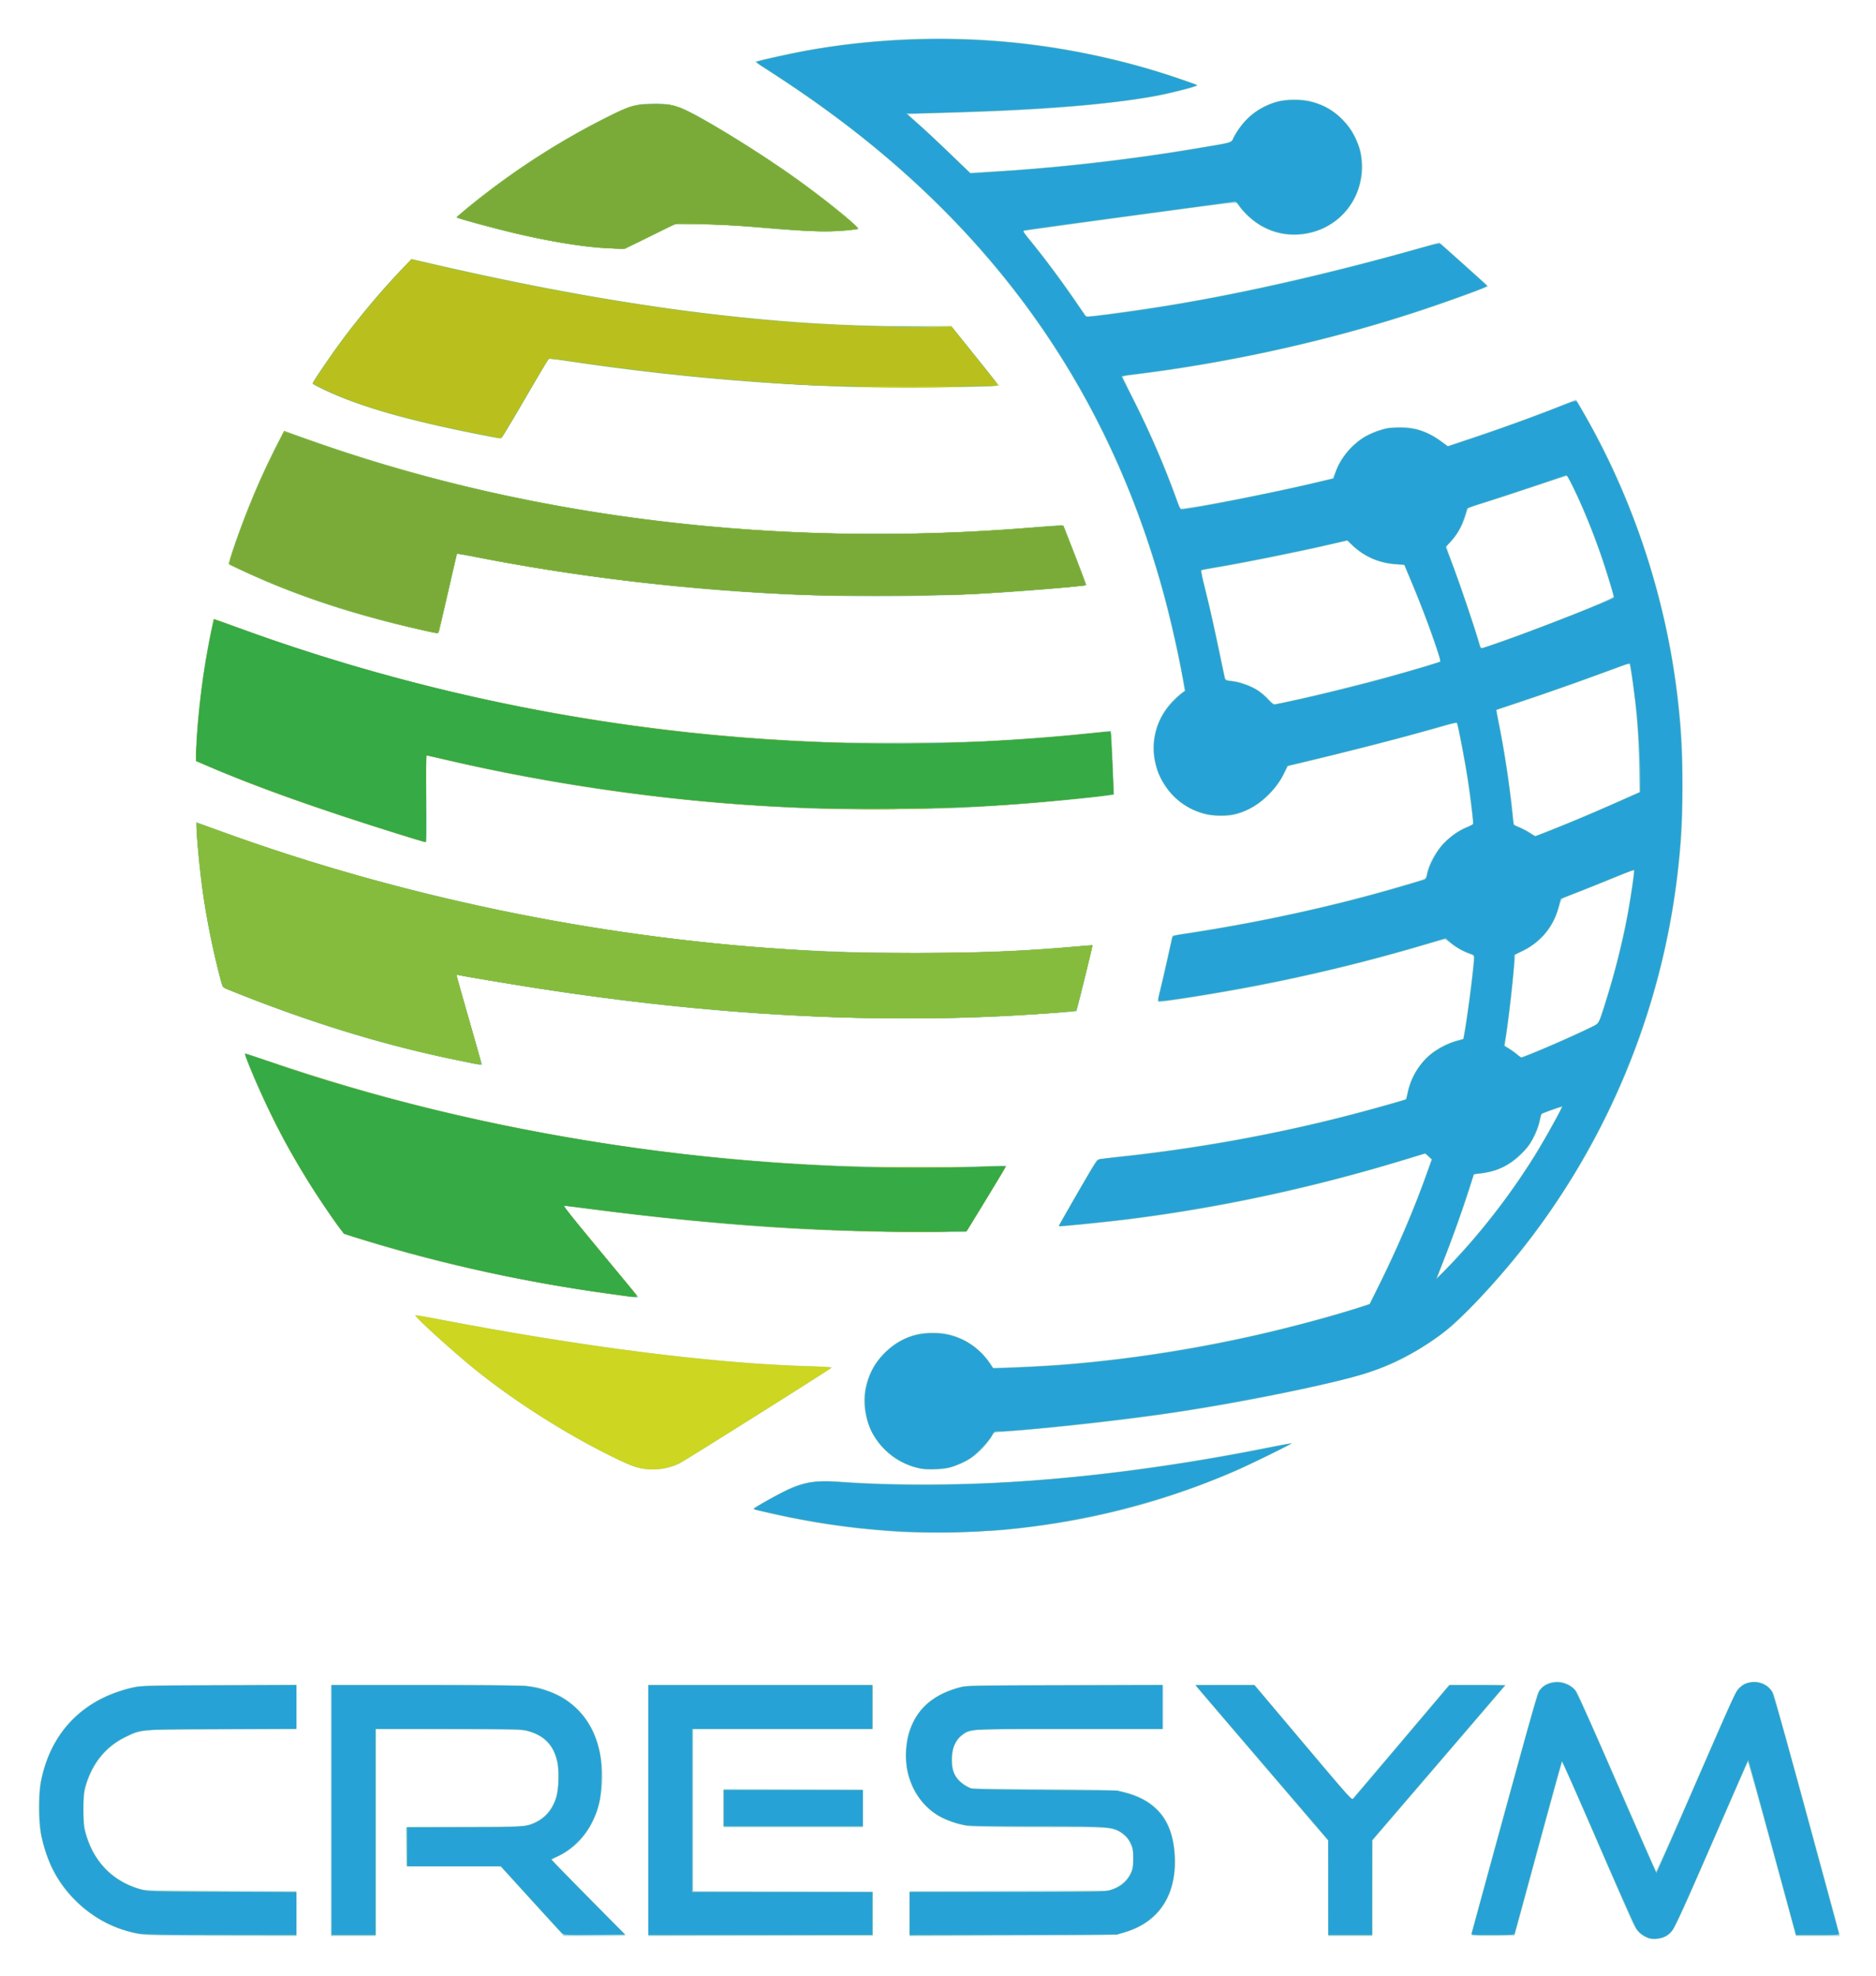 <svg xmlns="http://www.w3.org/2000/svg" role="img" viewBox="-12.75 -12.75 629.50 663.00"><title>CRESYM (member) logo</title><path fill="#9cd4ea" d="M541.03 637.726c-2.663-.616-4.439-2.189-5.92-5.246-.512-1.056-6.021-13.688-12.243-28.07-6.222-14.383-11.37-26.092-11.441-26.021-.071.071-3.687 13.207-8.035 29.19l-7.906 29.061-7.262.086c-5.826.069-7.262.003-7.262-.334 0-.814 21.717-79.884 22.248-81.003 1.334-2.811 4.804-4.453 7.977-3.777 1.986.424 4.213 1.817 5.126 3.206.427.65 6.548 14.427 13.602 30.616 7.054 16.189 12.93 29.534 13.056 29.657.127.123 6.133-13.338 13.347-29.914 12.305-28.271 13.208-30.23 14.592-31.625 1.213-1.224 1.799-1.555 3.304-1.867 3.502-.727 6.85.901 8.214 3.994.487 1.104 21.449 77.698 21.95 80.202l.184.918h-14.699l-7.962-29.272c-4.379-16.1-8.055-29.168-8.169-29.04-.114.128-5.58 12.59-12.147 27.694-12.707 29.225-12.857 29.522-15.621 30.907-1.489.746-3.397.992-4.931.637zm-506.31-1.43c-12.735-1.955-24.116-10.27-29.908-21.853-1.487-2.974-3.402-9.007-4.025-12.683-.722-4.26-.722-11.744.001-16 2.555-15.046 12.085-26.362 26.105-31 6.368-2.107 6.585-2.12 34.603-2.12h25.224v14.72H63.592c-28.159 0-28.943.07-34.877 3.112-6.454 3.309-11.145 9.58-12.919 17.269-.841 3.646-.771 10.209.149 13.956 2.367 9.639 8.821 16.503 18.147 19.3 1.749.525 4.023.581 27.268.681l25.36.108v15.015l-24.56-.031c-19.163-.024-25.193-.128-27.44-.473zm63.52-41.576v-42.08h32.438c35.854 0 35.376-.024 40.858 2.035 3.736 1.403 5.967 2.781 8.881 5.485 5.488 5.091 8.394 11.94 8.906 20.986.749 13.249-4.839 24.263-14.65 28.87-1.199.563-2.183 1.126-2.187 1.25-.003.124 5.538 5.83 12.314 12.68 6.776 6.85 12.32 12.544 12.32 12.654 0 .11-4.653.2-10.341.2h-10.341l-10.637-11.677-10.637-11.677-15.743-.083-15.743-.083-.087-6.46-.087-6.46 19.607-.123c16.603-.104 19.859-.199 21.255-.623 7.204-2.184 10.716-8.145 10.237-17.374-.411-7.916-3.426-12.103-10.207-14.171-1.461-.445-4.879-.527-26.398-.627l-24.72-.115v69.473h-15.04zm106.56.001v-42.081h75.2v14.72H219.84v54.397l30.16.082 30.16.082v14.72l-37.68.081-37.68.081zm87.68 34.577v-7.524l33.52-.087 33.52-.087 2.016-.931c2.485-1.148 4.589-3.379 5.392-5.719.389-1.135.566-2.565.551-4.46-.019-2.475-.139-3.028-1.058-4.895-.827-1.681-1.37-2.325-2.689-3.197-3.152-2.083-3.091-2.078-27.137-2.078-13.612 0-22.6-.127-24.173-.342-10.922-1.493-18.513-8.202-20.749-18.338-.673-3.049-.506-9.49.324-12.52 2.257-8.238 9.152-14.239 18.357-15.975 2.325-.438 6.907-.505 34.96-.505h32.285v14.72l-30.48.002c-19.443.002-31.218.122-32.519.333-3.552.576-5.76 2.208-7.121 5.264-.833 1.87-1.008 6.145-.342 8.387.619 2.085 2.242 3.96 4.373 5.05l1.883.963 23.863.195c24.525.2 25.201.235 29.303 1.511 5.302 1.649 9.566 4.896 11.945 9.094 2.359 4.163 3.525 10.965 2.911 16.983-1.111 10.891-7.118 17.964-17.634 20.765-2.657.707-2.726.709-36.982.811l-34.32.103zm140.48-8.443v-15.945l-22.24-25.981c-12.232-14.29-22.24-26.05-22.24-26.135 0-.084 4.457-.153 9.905-.153h9.905l15.583 18.48c8.571 10.164 15.902 18.817 16.292 19.23l.708.75 16.283-19.223 16.283-19.223 9.559-.007 9.559-.007-1.748 2c-.962 1.1-11.059 12.857-22.439 26.127l-20.691 24.127v31.906h-14.72zM230.08 593.918v-6.402l23.28.082 23.28.082.087 6.32.087 6.32H230.08zm58.72-92.675c-11.804-.88-16.319-1.358-24.16-2.556C255.199 497.244 240 494.026 240 493.471c0-.402 10.591-6.212 13.28-7.285 5.002-1.996 8.769-2.357 17.776-1.708 13.944 1.006 37.7 1.005 54.704-.002 26.945-1.596 56.059-5.474 86.674-11.546 4.463-.885 8.19-1.533 8.282-1.441.273.273-14.619 7.535-20.948 10.215-24.419 10.343-48.317 16.311-75.928 18.961-4.967.477-30.703.901-35.04.578zm-86.726-21.393c-2.413-.525-4.798-1.527-10.824-4.545-15.295-7.66-31.499-18.025-44.37-28.379-7.543-6.069-20.862-18.158-20.234-18.367.183-.061 3.335.467 7.004 1.172 49.077 9.442 93.07 15.025 125.483 15.925 4.099.114 7.339.317 7.2.452-.803.779-49.282 31.276-51.142 32.172-3.986 1.921-8.839 2.501-13.117 1.57zm92.4-.175c-8.88-2.327-15.614-9.972-17.031-19.335-1.394-9.211 3.651-18.903 12.153-23.351 3.635-1.902 6.384-2.571 10.565-2.573 4.362-.002 6.652.525 10.521 2.421 3.015 1.478 6.995 4.991 8.771 7.743l1.028 1.592 6.72-.209c34.588-1.078 75.417-7.867 110.24-18.331 3.256-.978 6.7-2.007 7.654-2.285l1.734-.507 3.589-7.38c6.145-12.638 11.657-25.617 15.678-36.917l1.515-4.256-.924-.965c-.601-.627-1.148-.917-1.564-.826-.352.076-3.768 1.088-7.591 2.249-30.412 9.231-60.805 15.781-90.749 19.556-10.189 1.285-23.955 2.631-24.217 2.368-.185-.185 12.072-21.558 12.751-22.234.202-.201 3.894-.752 8.206-1.226 30.589-3.359 58.878-8.797 86.897-16.703l8.657-2.443.527-2.547c.768-3.715 2.723-7.427 5.445-10.342 3.346-3.583 6.273-5.407 10.792-6.723l2.397-.698.399-2.356c.924-5.452 2.008-13.235 2.468-17.716.271-2.64.568-5.464.66-6.275l.167-1.475-1.525-.566c-2.069-.768-4.568-2.199-6.479-3.71-.873-.69-1.742-1.254-1.932-1.254-.19 0-2.966.786-6.169 1.748-17.694 5.309-39.027 10.525-57.504 14.06-13.27 2.539-32.194 5.545-32.566 5.172-.106-.106.47-2.962 1.282-6.347.811-3.384 1.943-8.314 2.516-10.954.572-2.64 1.073-4.846 1.113-4.902.04-.056 3.651-.66 8.024-1.343 22.278-3.478 44.766-8.396 64.912-14.196 13.279-3.823 12.108-3.358 12.373-4.913 1.104-6.47 7.345-13.772 13.792-16.138l1.845-.677-.171-1.475c-.874-7.533-1.61-12.931-2.423-17.784-.996-5.941-2.744-14.567-3.005-14.828-.082-.082-4.797 1.173-10.479 2.788-8.356 2.375-29.279 7.715-43.577 11.122l-2.526.602-1.365 2.631c-3.246 6.258-8.452 10.89-14.705 13.084-2.293.804-2.971.896-6.557.88-3.442-.015-4.357-.136-6.56-.866-13.557-4.493-19.914-19.809-13.392-32.266 1.432-2.735 4.068-5.92 6.187-7.476l1.673-1.228-.21-1.581c-.654-4.928-4.312-21.583-6.623-30.154-16.761-62.153-49.893-112.712-100.435-153.266-9.375-7.522-21.215-16.008-31.12-22.303-3.124-1.985-5.68-3.693-5.68-3.794 0-.272 10.864-2.703 17.12-3.831 41.869-7.548 84.612-4.374 124.759 9.262 6.073 2.063 6.848 2.384 6.402 2.65-.599.357-7.506 2.166-11.161 2.922-15.515 3.21-41.72 5.413-72.8 6.121-4.312.098-9.014.258-10.449.354l-2.609.176 4.362 3.894c2.399 2.142 7.065 6.542 10.37 9.779l6.008 5.885 4.239-.22c22.191-1.154 48.438-4.091 72.079-8.065 11.773-1.979 11.583-1.934 11.809-2.836.347-1.382 3.36-5.506 5.454-7.465 2.449-2.291 5.38-4.002 8.763-5.115 3.509-1.155 9.361-1.209 12.853-.118 4.148 1.295 6.591 2.783 9.786 5.96 2.371 2.358 3.151 3.391 4.237 5.61.732 1.496 1.554 3.584 1.826 4.64 2.916 11.294-3.281 23.056-14.258 27.062-10.079 3.679-20.556.166-27.017-9.059-.42-.6-1.309-.496-36.046 4.221-19.588 2.66-35.674 4.895-35.745 4.966-.071.071.868 1.327 2.088 2.79 4.825 5.788 12.094 15.58 17.02 22.928l2.003 2.988 1.973-.214c5.08-.551 19.145-2.556 27.093-3.863 24.894-4.092 57.433-11.633 87.36-20.248l2.08-.599 7.84 7.007c4.312 3.854 8.029 7.195 8.259 7.424.467.464.592.412-12.668 5.187-32.355 11.65-71.958 20.855-107.591 25.007-1.144.133-2.076.386-2.072.562.005.176 1.678 3.632 3.72 7.68 5.405 10.719 10.431 22.329 14.198 32.8.665 1.848 1.312 3.477 1.438 3.62.484.55 26.142-4.33 41.917-7.974 5.016-1.159 9.14-2.129 9.164-2.156.024-.028.441-1.058.926-2.29 2.548-6.467 7.867-11.595 14.262-13.749 3.531-1.189 8.645-1.472 12.224-.676 3.025.673 6.922 2.545 9.258 4.448l1.805 1.47 9.381-3.151c12.192-4.095 19.946-6.944 32.163-11.817l1.663-.663 2.604 4.492c16.765 28.921 27.812 62.647 31.65 96.623 1.2 10.623 1.456 15.634 1.452 28.462-.004 13.269-.274 18.228-1.608 29.6-5.459 46.513-23.651 90.165-52.859 126.832-7.921 9.944-18.929 21.71-24.404 26.084-5.464 4.366-12.393 8.618-18.56 11.393-7.524 3.385-19.53 6.554-41.255 10.892-26.344 5.26-52.754 8.9-83.545 11.516-4.136.351-7.808.644-8.16.65-.425.007-.987.585-1.675 1.722-2.997 4.955-8.287 8.77-14.186 10.231-2.906.72-8.106.662-11.106-.124zm180.11-68.875c13.901-14.875 24.918-30.164 34.643-48.078 1.146-2.111 2.029-3.893 1.963-3.96-.067-.067-1.616.411-3.443 1.062l-3.322 1.183-.347 1.866c-1.45 7.797-7.642 14.728-15.348 17.182-1.369.436-3.461.875-4.65.975l-2.161.183-1.316 4.194c-2.404 7.66-6.629 19.319-10.479 28.914-.371.924-.612 1.68-.537 1.68.075 0 2.324-2.34 4.997-5.2zm30.697-71.834c2.376-.985 6.48-2.784 9.12-3.998 2.64-1.214 5.772-2.649 6.96-3.19l2.16-.983 1.891-5.797c3.288-10.079 5.884-20.21 7.882-30.755.932-4.92 2.439-14.938 2.272-15.105-.058-.058-.955.273-1.994.735-1.915.852-17.87 7.245-20.721 8.304-1.69.627-1.619.513-2.887 4.643-1.859 6.057-6.031 10.827-11.938 13.652l-2.297 1.099-.179 1.975c-.861 9.514-1.64 16.583-2.429 22.044-.514 3.554-.903 6.485-.866 6.513.037.028.644.411 1.348.85s1.9 1.318 2.657 1.952l1.377 1.153 1.663-.65c.915-.358 3.607-1.456 5.983-2.442zm3.288-73.652c7.829-3.134 12.91-5.281 21.475-9.074l7.323-3.243-.178-9.619c-.17-9.213-.624-15.694-1.684-24.019-.564-4.43-1.345-9.147-1.548-9.35-.077-.077-4.004 1.296-8.728 3.051-10.994 4.085-30.209 10.723-35.856 12.387-.037.011.139.904.391 1.985 1.85 7.931 5.264 30.756 5.278 35.287.003 1.091.071 1.151 2.645 2.327 1.453.664 3.071 1.559 3.597 1.99.526.43 1.1.731 1.276.668.176-.063 2.88-1.139 6.008-2.391zm-86.008-43.41c12.916-2.814 35.812-8.826 45.847-12.039l2.327-.745-2.039-5.92c-2.411-6.998-4.894-13.486-8.023-20.96l-2.277-5.44-3.037-.204c-5.421-.364-10.608-2.675-14.478-6.45l-1.521-1.483-5.359 1.246c-12.138 2.823-30.872 6.574-41.551 8.321l-2.272.372 1.7 6.857c1.408 5.68 4.662 20.411 6.198 28.061.403 2.006.328 1.954 3.308 2.297 4.001.461 9.175 3.217 11.835 6.305.965 1.12 1.498 1.496 1.972 1.391.357-.08 3.674-.803 7.37-1.608zm68.517-19.473c17.818-6.317 37.563-14.25 37.563-15.093 0-.466-2.353-8.206-3.739-12.298-2.91-8.595-6.916-18.435-10.096-24.8-.879-1.76-1.645-3.251-1.701-3.312-.056-.062-4.828 1.482-10.603 3.431-5.776 1.949-13.23 4.391-16.566 5.427l-6.065 1.884-.676 2.206c-1.157 3.776-3.136 7.214-5.404 9.388-.633.607-1.151 1.266-1.151 1.466 0 .2 1.133 3.375 2.518 7.057 2.36 6.274 6.825 19.476 8.35 24.694.373 1.276.725 2.32.782 2.32.057 0 3.111-1.066 6.786-2.369zM199.52 422.5c-34.107-4.399-65.669-11.204-93.44-20.146l-3.52-1.133-1.553-2.085c-5.698-7.648-13.843-20.635-19.025-30.337-5.491-10.278-13.618-28.678-12.473-28.24.227.087 4.3 1.48 9.052 3.097 53.929 18.348 112.425 29.842 171.84 33.767 19.96 1.318 47.131 1.813 64.613 1.175 5.441-.198 9.934-.319 9.985-.268.104.104-12.019 20.066-13.014 21.429l-.642.88h-15.783c-29.703 0-55.642-1.468-88.037-4.981-8.077-.876-29.654-3.554-30.799-3.822-.492-.115 2.952 4.264 10.882 13.837 6.381 7.703 12.158 14.69 12.838 15.526 1.313 1.614 1.329 1.591-.921 1.3zm-57.92-79.282c-25.183-5.202-47.326-11.87-73.034-21.992-3.561-1.402-6.544-2.662-6.63-2.801-.285-.461-3.005-11.639-3.978-16.346-2.37-11.465-4.089-24.325-4.717-35.283l-.216-3.763 2.207.838c37.55 14.262 81.985 26.192 124.447 33.41 39.141 6.654 75.035 9.702 114.24 9.702 20.764 0 36.866-.653 54.198-2.199 3.057-.273 5.618-.435 5.692-.362.109.109-3.834 16.648-5.008 21.011l-.315 1.17-7.443.544c-18.973 1.387-30.629 1.81-49.843 1.808-38.293-.003-75.246-2.873-117.6-9.136-8.288-1.226-32.042-5.16-32.756-5.426-.331-.123-.384.05-.219.721.223.908 8.096 28.405 8.339 29.124.183.542.249.552-7.365-1.021zm-22.24-76.564c-25.27-7.869-48.773-16.289-63.52-22.757l-2.88-1.263.085-3.957c.164-7.615 1.444-19.768 3.145-29.877.899-5.34 2.573-13.591 2.805-13.822.082-.082 2.862.858 6.177 2.089 34.787 12.924 72.794 23.183 110.347 29.787 29.211 5.136 57.793 8.147 88.64 9.338 10.901.421 45.467.212 54.72-.331 13.891-.814 26.303-1.812 37.358-3.004l3.758-.405.146.974c.08.536.302 4.79.492 9.454.19 4.664.378 9.055.416 9.758l.07 1.278-2.903.385c-9.596 1.273-31.011 3.086-46.697 3.952-10.08.557-39.539.752-50.88.338-44.473-1.625-86.354-7.311-128.612-17.463l-1.892-.455.21 14.526c.115 7.989.103 14.586-.028 14.66-.131.074-5.062-1.368-10.958-3.204zm12.96-67.18c-21.964-4.913-36.135-9.164-52.247-15.675-4.897-1.979-15.439-6.734-15.877-7.162-.829-.809 6.42-20.064 12.319-32.721 3.763-8.075 6.034-12.149 6.642-11.915.288.111 3.475 1.256 7.083 2.544 47.883 17.103 99.988 27.459 154.56 30.72 29.6 1.769 58.454 1.406 89.44-1.125 4.4-.359 8.407-.682 8.904-.717.899-.063.924-.011 4.84 10.016 2.165 5.544 3.893 10.13 3.839 10.191-.054.061-2.88.376-6.28.7-53.597 5.107-107.473 3.769-162.343-4.032-9.632-1.37-24.36-3.813-33.76-5.6-3.784-.72-7.321-1.384-7.86-1.475l-.98-.167-2.984 13.072c-1.641 7.19-3.072 13.23-3.18 13.424-.141.252-.739.23-2.116-.078zm19.04-65.746c-24.587-4.831-38.834-8.678-51.303-13.853-3.992-1.657-7.897-3.663-7.897-4.058 0-.543 6.231-9.631 10.516-15.338 6.155-8.197 12.524-15.732 19.446-23.006l3.165-3.326 4.476 1.032C173.238 85.207 207.553 91.051 241.6 94.228c18.826 1.756 32.631 2.408 51.084 2.41l13.804.002 8.015 10 8.015 10-2.939.204c-1.617.112-9.851.31-18.299.44-38.7.595-82.186-2.545-124.446-8.988-4.422-.674-5.457-.747-5.682-.4-.151.233-3.692 6.292-7.868 13.464-6.167 10.59-7.714 13.033-8.238 13.003-.355-.02-2.013-.306-3.685-.634zm36.16-63.361c-8.236-.718-20.212-2.929-31.965-5.901-8.707-2.202-15.075-4.013-15.075-4.289 0-.321 7.21-6.178 12.48-10.137 12.123-9.109 24.968-17.056 38.238-23.657 7.493-3.727 9.681-4.363 15.202-4.419 7.161-.072 9.837.983 23.84 9.398 13.062 7.85 26.922 17.378 36.48 25.078 5.594 4.507 8.808 7.36 8.56 7.601-.132.128-2.04.407-4.24.619-5.287.51-14.637.229-26.4-.794C231.536 62.726 225.952 62.4 219.51 62.4h-5.621l-8.412 4.16-8.412 4.16-3.252-.044c-1.789-.024-4.62-.163-6.292-.309z"/><path fill="#cdd621" d="M539.216 636.9c-1.118-.588-2.106-1.43-2.753-2.348-.555-.787-6.385-13.853-12.956-29.035-6.571-15.182-12.042-27.494-12.159-27.36-.117.134-3.709 13.132-7.984 28.884-4.275 15.752-7.84 28.82-7.922 29.04-.114.304-1.881.4-7.338.4-6.893 0-7.179-.025-6.996-.603.105-.331 5.086-18.511 11.068-40.4 8.715-31.889 11.05-40.046 11.75-41.049 1.144-1.637 2.938-2.537 5.37-2.692 2.425-.154 4.775.763 6.306 2.461.774.859 4.466 9.022 14.163 31.314 7.214 16.584 13.188 30.155 13.276 30.159.088.003 3.967-8.741 8.619-19.433 18.697-42.964 17.935-41.278 19.259-42.602 3.12-3.12 8.788-2.439 10.955 1.316.518.898 4.483 14.981 11.555 41.047 5.921 21.824 10.826 39.86 10.899 40.08.104.312-1.463.4-7.137.398l-7.27-.002-7.659-28.238c-4.213-15.531-7.831-28.742-8.04-29.358l-.381-1.12-.783 1.76c-.43.968-5.875 13.456-12.098 27.752-7.485 17.193-11.702 26.5-12.457 27.493-1.44 1.894-3.138 2.78-5.615 2.933-1.637.101-2.188-.019-3.671-.798zm-505.605-.924c-7.941-1.448-15.139-5.263-21.011-11.135-5.845-5.845-9.507-12.722-11.361-21.334-.963-4.476-1.056-14.282-.177-18.655C4.386 568.328 15.162 557.353 31.84 553.503c2.765-.638 3.918-.669 28.88-.78l26-.115v14.729l-25.36.098c-28.193.109-26.584-.01-31.572 2.342-7.079 3.339-11.728 9.022-13.992 17.102-.466 1.662-.579 3.203-.567 7.679.014 5.165.084 5.823.89 8.464 2.848 9.324 9.19 15.623 18.28 18.156 2.529.705 2.857.715 27.44.825l24.88.111V636.48l-25.36-.035c-19.89-.027-25.875-.129-27.749-.47zM98.56 594.56v-41.92l31.6.006c19.215.004 32.478.131 33.84.325 12.152 1.728 20.237 8.244 23.619 19.036 1.24 3.955 1.598 7.219 1.413 12.881-.202 6.188-.886 9.179-3.142 13.745-2.513 5.086-7.048 9.482-12.02 11.653-.852.372-1.608.729-1.68.793-.072.064 5.472 5.769 12.32 12.678L196.96 636.32l-10.215.085c-10.143.084-10.22.08-10.965-.62-.413-.388-5.176-5.572-10.585-11.52L155.36 613.448l-15.76-.004-15.76-.004v-13.12l18.8-.006c20.328-.006 21.421-.083 24.67-1.729 3.11-1.576 5.154-4.012 6.485-7.731.944-2.637 1.208-9.602.481-12.697-1.293-5.503-4.499-8.762-10.006-10.17-2.33-.596-3.665-.627-26.721-.627H113.28v69.12H98.56zm106.24 0v-41.92h75.2v14.72H219.52v54.72h60.48v14.4H204.8zm87.68 34.73v-7.21l31.76-.006c19.04-.004 32.63-.132 33.931-.32 3.916-.566 6.936-2.601 8.456-5.695.805-1.64.893-2.147.892-5.178-.001-2.846-.117-3.617-.758-5.037-.876-1.941-2.693-3.711-4.687-4.565-2.648-1.135-5.697-1.277-27.457-1.28-13.14-.002-21.966-.129-23.257-.336-2.813-.451-6.976-1.914-9.174-3.225-9.219-5.494-13.251-17.59-9.544-28.631 2.456-7.316 7.618-11.802 16.468-14.31 2.379-.674 2.835-.684 35.29-.78l32.88-.097v14.743h-31.302c-34.561 0-33.21-.076-35.961 2.022-2.028 1.547-3.206 4.06-3.39 7.232-.178 3.082.323 5.345 1.564 7.059 1.099 1.518 3.117 3.047 4.732 3.588.842.282 7.674.438 25.156.575l24 .187 3.112.848c10.978 2.991 16.248 10.487 16.248 23.11 0 11.848-5.801 20.098-16.48 23.437l-2.88.9-34.8.09-34.8.09zm140.469-8.73l-.011-15.92-20.98-24.48c-11.539-13.464-21.556-25.164-22.259-26l-1.278-1.52 9.87.002 9.87.002 16.32 19.343c15.167 17.977 16.356 19.305 16.833 18.798.282-.3 7.672-9.005 16.422-19.345l15.91-18.8h9.258c5.092 0 9.258.052 9.258.115 0 .063-10.004 11.763-22.232 26l-22.232 25.885-.008 15.92-.008 15.92h-14.72zm-202.869-26.64v-6.08h46.72v12.16H230.08zm62.4-92.694c-14.798-.642-30.213-2.655-44.16-5.768-3.608-.805-6.884-1.534-7.28-1.619-.396-.085-.72-.268-.72-.407 0-.139 2.628-1.71 5.84-3.491 9.207-5.105 13.337-6.131 22.092-5.489 42.246 3.099 93.346-1.015 146.353-11.781 3.231-.656 5.875-1.149 5.875-1.094 0 .202-13.051 6.622-17.249 8.485-34.357 15.249-73.712 22.769-110.751 21.163zm-90.406-21.377c-2.413-.525-4.798-1.527-10.824-4.545-15.295-7.66-31.499-18.025-44.37-28.379-7.543-6.069-20.862-18.158-20.234-18.367.183-.061 3.335.467 7.004 1.172 49.077 9.442 93.07 15.025 125.483 15.925 4.099.114 7.339.317 7.2.452-.803.779-49.282 31.276-51.142 32.172-3.986 1.921-8.839 2.501-13.117 1.57zm94.49.161c-6.863-1.252-12.852-5.479-16.334-11.531-2.577-4.479-3.479-11.188-2.195-16.326 1.134-4.536 2.917-7.718 6.099-10.885 4.607-4.584 9.716-6.708 16.136-6.708 7.831 0 14.724 3.643 19.072 10.08.594.88 1.109 1.639 1.143 1.687.123.173 16.441-.593 22.554-1.058 20.785-1.581 42.354-4.8 63.36-9.455 12.493-2.769 29.225-7.233 37.402-9.981l3.078-1.034 3.424-6.88c5.896-11.848 11.24-24.329 15.463-36.114l1.99-5.554-1.129-1.035-1.129-1.035-4.029 1.246c-31.988 9.894-63.735 16.806-95.869 20.873-6.419.812-22.931 2.487-23.052 2.338-.036-.044 2.833-5.08 6.374-11.193 5.93-10.235 6.514-11.126 7.398-11.27.528-.086 3.84-.459 7.36-.828 23.782-2.492 49.665-7.12 73.44-13.129 8.82-2.229 21.616-5.809 21.947-6.14.097-.097.369-1.091.605-2.208 1.006-4.765 3.49-9.131 6.983-12.273 2.221-1.998 6.686-4.367 9.633-5.112 1.039-.262 1.935-.523 1.991-.579.494-.494 3.64-23.923 3.641-27.112 0-1.069-.083-1.154-1.68-1.713-2.284-.799-4.64-2.169-6.412-3.73l-1.477-1.301-6.495 1.922c-18.879 5.588-36.049 9.817-55.155 13.586-13.797 2.721-33.574 5.895-34.507 5.536-.382-.147-.331-.658.314-3.156.423-1.639 1.49-6.221 2.371-10.181.881-3.96 1.671-7.504 1.757-7.875.137-.595.582-.739 3.761-1.213 25.108-3.752 51.417-9.519 73.846-16.189a87691.843 87691.843 0 0 1 7.07-2.102c.322-.096.655-.829.903-1.986.593-2.772 2.96-7.305 5.014-9.6 2.205-2.464 5.21-4.646 8.052-5.845 1.181-.498 2.203-1.075 2.272-1.281.17-.511-.472-6.366-1.421-12.949-.854-5.925-3.559-20.296-3.934-20.904-.17-.275-1.574.016-5.174 1.074-11.502 3.379-29.483 8.03-48.202 12.467l-3.581.849-.959 2.05c-1.277 2.729-2.641 4.682-4.981 7.134-4.734 4.961-10.269 7.5-16.338 7.496-7.753-.005-14.735-3.82-18.869-10.308-1.779-2.792-2.568-4.749-3.228-8.007-1.452-7.166.787-14.664 5.937-19.881 1.32-1.337 2.802-2.708 3.293-3.046l.893-.615-1.148-6.075c-15.872-84.021-58.631-148.4-130.718-196.809-3.96-2.659-8.325-5.528-9.699-6.375-1.374-.847-2.382-1.648-2.24-1.78.25-.232 9.431-2.311 14.659-3.32C278.521.294 304.024-.79 327.649 1.619c19.177 1.955 38.953 6.329 56.503 12.497l4.792 1.684-1.039.424c-1.585.647-9.386 2.548-13.412 3.269-12.584 2.253-29.365 3.841-50.972 4.823-9.036.411-25.474.955-29.28.97l-2.88.011 1.137 1.031c.625.567 2.569 2.31 4.32 3.872 1.751 1.563 6.086 5.63 9.634 9.038l6.451 6.197 2.349-.165c1.292-.091 5.661-.383 9.709-.649 20.571-1.352 43.956-4.12 64.64-7.652 11.973-2.045 10.62-1.581 11.967-4.104 2.418-4.53 5.968-7.926 10.487-10.032 3.149-1.468 5.772-2.024 9.575-2.029 8.907-.013 16.394 4.648 20.294 12.635 1.616 3.308 2.226 5.986 2.232 9.789.019 12.293-9.216 22.033-21.435 22.606-4.243.199-7.873-.597-11.627-2.55-2.86-1.488-6.209-4.42-7.936-6.949-.808-1.183-1.237-1.543-1.717-1.442-.352.075-16.264 2.235-35.36 4.8-19.096 2.565-34.961 4.764-35.255 4.885-.437.181-.011.862 2.342 3.741 4.278 5.235 9.643 12.417 13.985 18.72 2.122 3.08 4.044 5.842 4.273 6.137.387.5.918.473 7.775-.405 31.772-4.067 65.776-11.284 104.101-22.093 5.795-1.634 6.901-1.86 7.355-1.502 1.015.802 15.4 13.723 15.552 13.97.209.338-10.465 4.278-21.888 8.08-30.773 10.243-63.98 17.636-97.693 21.752-1.723.21-3.089.472-3.036.581.053.109 1.841 3.655 3.972 7.879 5.558 11.016 10.274 21.933 14.443 33.44 1.128 3.112 1.276 3.353 2.005 3.266 6.861-.822 31.668-5.782 45.919-9.18l4.811-1.147.767-2.252c1.506-4.423 5.278-9.014 9.529-11.596 1.032-.627 3.237-1.604 4.9-2.17 2.691-.917 3.427-1.032 6.703-1.049 5.541-.029 9.416 1.228 14.062 4.561l2.396 1.719 7.851-2.605c8.67-2.876 21.237-7.428 29.603-10.721 5.118-2.015 5.457-2.105 5.861-1.562.236.317 1.451 2.377 2.701 4.577 17.131 30.148 27.97 64.146 31.423 98.56 1.638 16.323 1.639 34.79.003 51.04-4.56 45.295-21.512 88.764-48.795 125.12-9.89 13.179-23.084 27.502-30.566 33.182-7.776 5.903-16.843 10.618-25.908 13.474-11.274 3.551-42.967 9.939-66.142 13.331-17.251 2.525-50.386 6.083-56.73 6.091-1.584.002-1.609.018-2.393 1.522-.436.836-2.092 2.828-3.679 4.426-2.358 2.373-3.386 3.15-5.607 4.237-1.496.732-3.584 1.557-4.64 1.833-2.304.603-7.413.858-9.516.474zm181.362-72.661c8.836-9.739 17.64-21.449 24.652-32.79 2.805-4.536 9.126-15.922 8.941-16.106-.155-.155-6.563 2.15-6.979 2.511-.142.123-.463 1.217-.713 2.429-.25 1.213-1.128 3.57-1.952 5.238-1.228 2.488-1.964 3.495-4.093 5.6-4.013 3.969-7.903 5.894-13.399 6.632l-2.625.353-1.872 5.791c-2.47 7.638-5.145 15.126-8.215 22.991l-2.505 6.418 2.561-2.529c1.408-1.391 4.198-4.334 6.199-6.54zm25.192-67.321c6.194-2.579 13.581-5.88 17.494-7.817 3.519-1.742 3.027-.867 6.138-10.931 2.305-7.458 4.642-16.658 6.177-24.32 1.326-6.619 2.957-17.502 2.667-17.792-.112-.112-3.199 1.029-6.859 2.535-3.66 1.506-9.165 3.721-12.232 4.92l-5.577 2.181-.551 2.238c-1.661 6.749-5.894 12.06-12.043 15.113l-2.972 1.475v1.325c0 3.294-1.977 20.941-3.014 26.906l-.399 2.294 1.626.982c.895.54 2.13 1.417 2.746 1.95.616.532 1.289.974 1.496.981.207.007 2.593-.91 5.302-2.038zm4.275-74.077c7.036-2.788 14.066-5.752 22.606-9.533l7.6-3.365-.002-4.687c-.002-5.874-.496-15.333-1.138-21.807-.489-4.927-1.943-15.798-2.215-16.556-.103-.288-.867-.125-2.794.596-10.634 3.979-23.286 8.483-31.88 11.349-5.568 1.857-10.169 3.422-10.226 3.479-.057.057.408 2.697 1.033 5.868 1.829 9.278 3.153 18.031 4.196 27.735.283 2.635.571 4.881.64 4.993.069.111.814.462 1.655.78.842.318 2.394 1.128 3.45 1.801 1.056.672 2.007 1.226 2.114 1.229.106.004 2.338-.843 4.96-1.882zm-84.293-44.008c8.433-1.882 20.716-4.913 28.1-6.936 8.021-2.197 19.028-5.464 19.316-5.733.524-.491-4.701-15.143-9.366-26.268l-2.631-6.274-2.779-.206c-5.807-.429-10.591-2.505-14.676-6.369l-1.724-1.63-8.07 1.843c-9.449 2.158-27.887 5.853-35.43 7.1-2.904.48-5.395.972-5.535 1.092-.141.121.392 2.797 1.182 5.948 1.696 6.757 2.858 11.925 5.028 22.369.878 4.224 1.664 7.912 1.748 8.195.108.367.704.573 2.078.716 2.523.264 6.407 1.585 8.628 2.934.976.593 2.561 1.934 3.523 2.98.962 1.046 1.991 1.918 2.288 1.938.297.02 4.041-.745 8.32-1.7zm69.878-20.03c12.207-4.35 35.075-13.38 35.851-14.156.219-.219-2.728-9.835-4.83-15.758-2.595-7.311-5.489-14.348-8.35-20.303-1.946-4.051-2.589-5.121-2.985-4.966-1.705.666-22.891 7.701-27.503 9.133-3.057.949-5.59 1.872-5.627 2.051-.037.178-.464 1.549-.949 3.045-1.031 3.182-2.496 5.726-4.669 8.103l-1.559 1.706 2.24 5.896c2.276 5.99 7.702 22.02 8.8 25.999.575 2.085.641 2.176 1.45 2.014.466-.093 4.125-1.337 8.13-2.764zM197.92 422.178c-32.497-4.278-60.445-10.28-89.76-19.274-6.153-1.888-5.335-1.204-10.645-8.905-8.893-12.896-16.218-25.776-22.249-39.118-3.054-6.757-5.923-13.769-5.717-13.976.083-.083 4.232 1.236 9.221 2.931 33.563 11.4 67.713 19.905 104.111 25.926 28.618 4.735 55.12 7.446 86.4 8.839 9.212.41 41.77.443 50.164.05 4.125-.193 5.33-.162 5.216.133-.081.211-3.041 5.128-6.578 10.925l-6.43 10.541-6.626.24c-10.508.381-35.111-.161-51.906-1.144-21.548-1.261-45.686-3.58-68.279-6.561-4.73-.624-8.643-1.091-8.696-1.038-.053.053 5.449 6.792 12.228 14.974 6.778 8.183 12.473 15.057 12.655 15.277.34.411-.828.478-3.108.178zm-50.88-77.957c-.88-.154-4.984-.994-9.12-1.866-23.627-4.982-48.31-12.671-74.001-23.051-2.131-.861-1.881-.336-3.764-7.892-1.709-6.858-3.596-16.443-4.609-23.411-1.351-9.29-2.744-24.64-2.236-24.64.133 0 3.852 1.311 8.266 2.914 59.891 21.75 124.538 35.231 189.304 39.475 15.474 1.014 24.119 1.268 43.2 1.266 22.101-.001 36.705-.589 54.718-2.203 2.727-.244 4.985-.417 5.019-.383.122.122-5.242 21.662-5.446 21.866-.268.268-7.624.873-18.451 1.519-50.333 3.003-103.867.047-162.08-8.952-9.378-1.45-25.768-4.204-26.8-4.504-.332-.097-.56.009-.561.259-.001.232 1.881 6.946 4.18 14.92 2.3 7.974 4.136 14.603 4.081 14.73-.055.127-.82.106-1.7-.049zm-23.2-76.265c-30.682-9.586-48.548-15.912-66.4-23.508l-4.48-1.906.241-5.19c.5-10.798 2.172-24.229 4.445-35.723.717-3.623 1.329-6.617 1.36-6.652.031-.036 2.55.864 5.597 1.998 91.031 33.896 192.026 46.571 289.12 36.285 3.323-.352 6.086-.597 6.139-.544.198.198 1.139 20.792.959 20.972-.43.43-21.124 2.544-33.46 3.417-32.399 2.295-64.602 2.19-96.16-.312-30.62-2.428-63.537-7.511-93.097-14.374-4.211-.978-7.703-1.778-7.76-1.778-.057 0-.103 6.552-.103 14.56 0 11.449-.086 14.554-.4 14.533-.22-.015-2.92-.815-6-1.777zm4.48-69.441c-21.981-4.979-41.639-11.459-58.675-19.342-2.968-1.373-5.466-2.567-5.551-2.652-.243-.243 3.529-11.196 6.123-17.775 2.964-7.52 5.872-14.007 9.507-21.212l2.86-5.668 2.628.988c1.446.543 6.372 2.276 10.948 3.851 71.702 24.67 153.014 34.248 235.36 27.723 4.664-.37 9.399-.689 10.522-.709l2.042-.038 3.831 9.86c2.107 5.423 3.766 9.925 3.687 10.004-.383.383-23.108 2.213-37.682 3.034-9.696.546-44.03.752-55.36.331-38.693-1.436-79.132-6.141-114.08-13.273-2.112-.431-3.866-.758-3.898-.726-.032.032-1.373 5.816-2.98 12.853-1.607 7.038-2.995 13.048-3.084 13.356-.211.73-.372.714-6.198-.606zm16.48-66.172c-19.052-3.879-31.314-7.197-41.76-11.299-4.777-1.876-10.88-4.756-10.88-5.135 0-.389 5.287-8.273 8.651-12.898 5.812-7.993 14.364-18.238 21.308-25.528l3.161-3.318 7.68 1.788c42.827 9.97 83.51 16.551 118.88 19.228 16.213 1.227 37.49 1.971 48.039 1.68l6.599-.183 7.481 9.309c8.109 10.09 8.407 10.476 8.223 10.659-.068.068-6.671.291-14.673.496-38.536.986-82.783-1.922-126.768-8.33-4.872-.71-8.995-1.291-9.163-1.291-.168 0-3.813 6.045-8.102 13.434-4.884 8.416-7.976 13.429-8.277 13.421-.264-.007-4.944-.922-10.4-2.033zm43.84-61.98c-7.607-.579-18.556-2.444-28.913-4.927-6.955-1.667-19.248-5.016-19.236-5.24.006-.107 1.671-1.56 3.701-3.228 14.188-11.659 30.303-22.125 46.717-30.342C199.053 22.549 200.166 22.24 206.72 22.24c4.941 0 5.458.059 8.064.912 5.498 1.802 27.4 15.171 40.731 24.861 9.982 7.256 20.258 15.66 19.6 16.028-.234.131-2.578.408-5.21.616-5.932.469-11.553.252-26.225-1.013-7.62-.657-14.166-1.02-20.48-1.136l-9.28-.17-8.536 4.191-8.536 4.191-2.344-.045c-1.289-.025-3.928-.166-5.864-.313z"/><path fill="#27a2d7" d="M539.216 636.9c-1.118-.588-2.106-1.43-2.753-2.348-.555-.787-6.385-13.853-12.956-29.035-6.571-15.182-12.042-27.494-12.159-27.36-.117.134-3.709 13.132-7.984 28.884-4.275 15.752-7.84 28.82-7.922 29.04-.114.304-1.881.4-7.338.4-6.893 0-7.179-.025-6.996-.603.105-.331 5.086-18.511 11.068-40.4 8.715-31.889 11.05-40.046 11.75-41.049 1.144-1.637 2.938-2.537 5.37-2.692 2.425-.154 4.775.763 6.306 2.461.774.859 4.466 9.022 14.163 31.314 7.214 16.584 13.188 30.155 13.276 30.159.088.003 3.967-8.741 8.619-19.433 18.697-42.964 17.935-41.278 19.259-42.602 3.12-3.12 8.788-2.439 10.955 1.316.518.898 4.483 14.981 11.555 41.047 5.921 21.824 10.826 39.86 10.899 40.08.104.312-1.463.4-7.137.398l-7.27-.002-7.659-28.238c-4.213-15.531-7.831-28.742-8.04-29.358l-.381-1.12-.783 1.76c-.43.968-5.875 13.456-12.098 27.752-7.485 17.193-11.702 26.5-12.457 27.493-1.44 1.894-3.138 2.78-5.615 2.933-1.637.101-2.188-.019-3.671-.798zm-505.605-.924c-7.941-1.448-15.139-5.263-21.011-11.135-5.845-5.845-9.507-12.722-11.361-21.334-.963-4.476-1.056-14.282-.177-18.655C4.386 568.328 15.162 557.353 31.84 553.503c2.765-.638 3.918-.669 28.88-.78l26-.115v14.729l-25.36.098c-28.193.109-26.584-.01-31.572 2.342-7.079 3.339-11.728 9.022-13.992 17.102-.466 1.662-.579 3.203-.567 7.679.014 5.165.084 5.823.89 8.464 2.848 9.324 9.19 15.623 18.28 18.156 2.529.705 2.857.715 27.44.825l24.88.111V636.48l-25.36-.035c-19.89-.027-25.875-.129-27.749-.47zM98.56 594.56v-41.92l31.6.006c19.215.004 32.478.131 33.84.325 12.152 1.728 20.237 8.244 23.619 19.036 1.24 3.955 1.598 7.219 1.413 12.881-.202 6.188-.886 9.179-3.142 13.745-2.513 5.086-7.048 9.482-12.02 11.653-.852.372-1.608.729-1.68.793-.072.064 5.472 5.769 12.32 12.678L196.96 636.32l-10.215.085c-10.143.084-10.22.08-10.965-.62-.413-.388-5.176-5.572-10.585-11.52L155.36 613.448l-15.76-.004-15.76-.004v-13.12l18.8-.006c20.328-.006 21.421-.083 24.67-1.729 3.11-1.576 5.154-4.012 6.485-7.731.944-2.637 1.208-9.602.481-12.697-1.293-5.503-4.499-8.762-10.006-10.17-2.33-.596-3.665-.627-26.721-.627H113.28v69.12H98.56zm106.24 0v-41.92h75.2v14.72H219.52v54.72h60.48v14.4H204.8zm87.68 34.73v-7.21l31.76-.006c19.04-.004 32.63-.132 33.931-.32 3.916-.566 6.936-2.601 8.456-5.695.805-1.64.893-2.147.892-5.178-.001-2.846-.117-3.617-.758-5.037-.876-1.941-2.693-3.711-4.687-4.565-2.648-1.135-5.697-1.277-27.457-1.28-13.14-.002-21.966-.129-23.257-.336-2.813-.451-6.976-1.914-9.174-3.225-9.219-5.494-13.251-17.59-9.544-28.631 2.456-7.316 7.618-11.802 16.468-14.31 2.379-.674 2.835-.684 35.29-.78l32.88-.097v14.743h-31.302c-34.561 0-33.21-.076-35.961 2.022-2.028 1.547-3.206 4.06-3.39 7.232-.178 3.082.323 5.345 1.564 7.059 1.099 1.518 3.117 3.047 4.732 3.588.842.282 7.674.438 25.156.575l24 .187 3.112.848c10.978 2.991 16.248 10.487 16.248 23.11 0 11.848-5.801 20.098-16.48 23.437l-2.88.9-34.8.09-34.8.09zm140.469-8.73l-.011-15.92-20.98-24.48c-11.539-13.464-21.556-25.164-22.259-26l-1.278-1.52 9.87.002 9.87.002 16.32 19.343c15.167 17.977 16.356 19.305 16.833 18.798.282-.3 7.672-9.005 16.422-19.345l15.91-18.8h9.258c5.092 0 9.258.052 9.258.115 0 .063-10.004 11.763-22.232 26l-22.232 25.885-.008 15.92-.008 15.92h-14.72zm-202.869-26.64v-6.08h46.72v12.16H230.08zm62.4-92.694c-14.798-.642-30.213-2.655-44.16-5.768-3.608-.805-6.884-1.534-7.28-1.619-.396-.085-.72-.268-.72-.407 0-.139 2.628-1.71 5.84-3.491 9.207-5.105 13.337-6.131 22.092-5.489 42.246 3.099 93.346-1.015 146.353-11.781 3.231-.656 5.875-1.149 5.875-1.094 0 .202-13.051 6.622-17.249 8.485-34.357 15.249-73.712 22.769-110.751 21.163zm4.084-21.216c-6.863-1.252-12.852-5.479-16.334-11.531-2.577-4.479-3.479-11.188-2.195-16.326 1.134-4.536 2.917-7.718 6.099-10.885 4.607-4.584 9.716-6.708 16.136-6.708 7.831 0 14.724 3.643 19.072 10.08.594.88 1.109 1.639 1.143 1.687.123.173 16.441-.593 22.554-1.058 20.785-1.581 42.354-4.8 63.36-9.455 12.493-2.769 29.225-7.233 37.402-9.981l3.078-1.034 3.424-6.88c5.896-11.848 11.24-24.329 15.463-36.114l1.99-5.554-1.129-1.035-1.129-1.035-4.029 1.246c-31.988 9.894-63.735 16.806-95.869 20.873-6.419.812-22.931 2.487-23.052 2.338-.036-.044 2.833-5.08 6.374-11.193 5.93-10.235 6.514-11.126 7.398-11.27.528-.086 3.84-.459 7.36-.828 23.782-2.492 49.665-7.12 73.44-13.129 8.82-2.229 21.616-5.809 21.947-6.14.097-.097.369-1.091.605-2.208 1.006-4.765 3.49-9.131 6.983-12.273 2.221-1.998 6.686-4.367 9.633-5.112 1.039-.262 1.935-.523 1.991-.579.494-.494 3.64-23.923 3.641-27.112 0-1.069-.083-1.154-1.68-1.713-2.284-.799-4.64-2.169-6.412-3.73l-1.477-1.301-6.495 1.922c-18.879 5.588-36.049 9.817-55.155 13.586-13.797 2.721-33.574 5.895-34.507 5.536-.382-.147-.331-.658.314-3.156.423-1.639 1.49-6.221 2.371-10.181.881-3.96 1.671-7.504 1.757-7.875.137-.595.582-.739 3.761-1.213 25.108-3.752 51.417-9.519 73.846-16.189a87691.843 87691.843 0 0 1 7.07-2.102c.322-.096.655-.829.903-1.986.593-2.772 2.96-7.305 5.014-9.6 2.205-2.464 5.21-4.646 8.052-5.845 1.181-.498 2.203-1.075 2.272-1.281.17-.511-.472-6.366-1.421-12.949-.854-5.925-3.559-20.296-3.934-20.904-.17-.275-1.574.016-5.174 1.074-11.502 3.379-29.483 8.03-48.202 12.467l-3.581.849-.959 2.05c-1.277 2.729-2.641 4.682-4.981 7.134-4.734 4.961-10.269 7.5-16.338 7.496-7.753-.005-14.735-3.82-18.869-10.308-1.779-2.792-2.568-4.749-3.228-8.007-1.452-7.166.787-14.664 5.937-19.881 1.32-1.337 2.802-2.708 3.293-3.046l.893-.615-1.148-6.075c-15.872-84.021-58.631-148.4-130.718-196.809-3.96-2.659-8.325-5.528-9.699-6.375-1.374-.847-2.382-1.648-2.24-1.78.25-.232 9.431-2.311 14.659-3.32C278.521.294 304.024-.79 327.649 1.619c19.177 1.955 38.953 6.329 56.503 12.497l4.792 1.684-1.039.424c-1.585.647-9.386 2.548-13.412 3.269-12.584 2.253-29.365 3.841-50.972 4.823-9.036.411-25.474.955-29.28.97l-2.88.011 1.137 1.031c.625.567 2.569 2.31 4.32 3.872 1.751 1.563 6.086 5.63 9.634 9.038l6.451 6.197 2.349-.165c1.292-.091 5.661-.383 9.709-.649 20.571-1.352 43.956-4.12 64.64-7.652 11.973-2.045 10.62-1.581 11.967-4.104 2.418-4.53 5.968-7.926 10.487-10.032 3.149-1.468 5.772-2.024 9.575-2.029 8.907-.013 16.394 4.648 20.294 12.635 1.616 3.308 2.226 5.986 2.232 9.789.019 12.293-9.216 22.033-21.435 22.606-4.243.199-7.873-.597-11.627-2.55-2.86-1.488-6.209-4.42-7.936-6.949-.808-1.183-1.237-1.543-1.717-1.442-.352.075-16.264 2.235-35.36 4.8-19.096 2.565-34.961 4.764-35.255 4.885-.437.181-.011.862 2.342 3.741 4.278 5.235 9.643 12.417 13.985 18.72 2.122 3.08 4.044 5.842 4.273 6.137.387.5.918.473 7.775-.405 31.772-4.067 65.776-11.284 104.101-22.093 5.795-1.634 6.901-1.86 7.355-1.502 1.015.802 15.4 13.723 15.552 13.97.209.338-10.465 4.278-21.888 8.08-30.773 10.243-63.98 17.636-97.693 21.752-1.723.21-3.089.472-3.036.581.053.109 1.841 3.655 3.972 7.879 5.558 11.016 10.274 21.933 14.443 33.44 1.128 3.112 1.276 3.353 2.005 3.266 6.861-.822 31.668-5.782 45.919-9.18l4.811-1.147.767-2.252c1.506-4.423 5.278-9.014 9.529-11.596 1.032-.627 3.237-1.604 4.9-2.17 2.691-.917 3.427-1.032 6.703-1.049 5.541-.029 9.416 1.228 14.062 4.561l2.396 1.719 7.851-2.605c8.67-2.876 21.237-7.428 29.603-10.721 5.118-2.015 5.457-2.105 5.861-1.562.236.317 1.451 2.377 2.701 4.577 17.131 30.148 27.97 64.146 31.423 98.56 1.638 16.323 1.639 34.79.003 51.04-4.56 45.295-21.512 88.764-48.795 125.12-9.89 13.179-23.084 27.502-30.566 33.182-7.776 5.903-16.843 10.618-25.908 13.474-11.274 3.551-42.967 9.939-66.142 13.331-17.251 2.525-50.386 6.083-56.73 6.091-1.584.002-1.609.018-2.393 1.522-.436.836-2.092 2.828-3.679 4.426-2.358 2.373-3.386 3.15-5.607 4.237-1.496.732-3.584 1.557-4.64 1.833-2.304.603-7.413.858-9.516.474zm181.362-72.661c8.836-9.739 17.64-21.449 24.652-32.79 2.805-4.536 9.126-15.922 8.941-16.106-.155-.155-6.563 2.15-6.979 2.511-.142.123-.463 1.217-.713 2.429-.25 1.213-1.128 3.57-1.952 5.238-1.228 2.488-1.964 3.495-4.093 5.6-4.013 3.969-7.903 5.894-13.399 6.632l-2.625.353-1.872 5.791c-2.47 7.638-5.145 15.126-8.215 22.991l-2.505 6.418 2.561-2.529c1.408-1.391 4.198-4.334 6.199-6.54zm25.192-67.321c6.194-2.579 13.581-5.88 17.494-7.817 3.519-1.742 3.027-.867 6.138-10.931 2.305-7.458 4.642-16.658 6.177-24.32 1.326-6.619 2.957-17.502 2.667-17.792-.112-.112-3.199 1.029-6.859 2.535-3.66 1.506-9.165 3.721-12.232 4.92l-5.577 2.181-.551 2.238c-1.661 6.749-5.894 12.06-12.043 15.113l-2.972 1.475v1.325c0 3.294-1.977 20.941-3.014 26.906l-.399 2.294 1.626.982c.895.54 2.13 1.417 2.746 1.95.616.532 1.289.974 1.496.981.207.007 2.593-.91 5.302-2.038zm4.275-74.077c7.036-2.788 14.066-5.752 22.606-9.533l7.6-3.365-.002-4.687c-.002-5.874-.496-15.333-1.138-21.807-.489-4.927-1.943-15.798-2.215-16.556-.103-.288-.867-.125-2.794.596-10.634 3.979-23.286 8.483-31.88 11.349-5.568 1.857-10.169 3.422-10.226 3.479-.057.057.408 2.697 1.033 5.868 1.829 9.278 3.153 18.031 4.196 27.735.283 2.635.571 4.881.64 4.993.069.111.814.462 1.655.78.842.318 2.394 1.128 3.45 1.801 1.056.672 2.007 1.226 2.114 1.229.106.004 2.338-.843 4.96-1.882zm-84.293-44.008c8.433-1.882 20.716-4.913 28.1-6.936 8.021-2.197 19.028-5.464 19.316-5.733.524-.491-4.701-15.143-9.366-26.268l-2.631-6.274-2.779-.206c-5.807-.429-10.591-2.505-14.676-6.369l-1.724-1.63-8.07 1.843c-9.449 2.158-27.887 5.853-35.43 7.1-2.904.48-5.395.972-5.535 1.092-.141.121.392 2.797 1.182 5.948 1.696 6.757 2.858 11.925 5.028 22.369.878 4.224 1.664 7.912 1.748 8.195.108.367.704.573 2.078.716 2.523.264 6.407 1.585 8.628 2.934.976.593 2.561 1.934 3.523 2.98.962 1.046 1.991 1.918 2.288 1.938.297.02 4.041-.745 8.32-1.7zm69.878-20.03c12.207-4.35 35.075-13.38 35.851-14.156.219-.219-2.728-9.835-4.83-15.758-2.595-7.311-5.489-14.348-8.35-20.303-1.946-4.051-2.589-5.121-2.985-4.966-1.705.666-22.891 7.701-27.503 9.133-3.057.949-5.59 1.872-5.627 2.051-.037.178-.464 1.549-.949 3.045-1.031 3.182-2.496 5.726-4.669 8.103l-1.559 1.706 2.24 5.896c2.276 5.99 7.702 22.02 8.8 25.999.575 2.085.641 2.176 1.45 2.014.466-.093 4.125-1.337 8.13-2.764zM197.92 422.178c-32.497-4.278-60.445-10.28-89.76-19.274-6.153-1.888-5.335-1.204-10.645-8.905-8.893-12.896-16.218-25.776-22.249-39.118-3.054-6.757-5.923-13.769-5.717-13.976.083-.083 4.232 1.236 9.221 2.931 33.563 11.4 67.713 19.905 104.111 25.926 28.618 4.735 55.12 7.446 86.4 8.839 9.212.41 41.77.443 50.164.05 4.125-.193 5.33-.162 5.216.133-.081.211-3.041 5.128-6.578 10.925l-6.43 10.541-6.626.24c-10.508.381-35.111-.161-51.906-1.144-21.548-1.261-45.686-3.58-68.279-6.561-4.73-.624-8.643-1.091-8.696-1.038-.053.053 5.449 6.792 12.228 14.974 6.778 8.183 12.473 15.057 12.655 15.277.34.411-.828.478-3.108.178zm-50.88-77.957c-.88-.154-4.984-.994-9.12-1.866-23.627-4.982-48.31-12.671-74.001-23.051-2.131-.861-1.881-.336-3.764-7.892-1.709-6.858-3.596-16.443-4.609-23.411-1.351-9.29-2.744-24.64-2.236-24.64.133 0 3.852 1.311 8.266 2.914 59.891 21.75 124.538 35.231 189.304 39.475 15.474 1.014 24.119 1.268 43.2 1.266 22.101-.001 36.705-.589 54.718-2.203 2.727-.244 4.985-.417 5.019-.383.122.122-5.242 21.662-5.446 21.866-.268.268-7.624.873-18.451 1.519-50.333 3.003-103.867.047-162.08-8.952-9.378-1.45-25.768-4.204-26.8-4.504-.332-.097-.56.009-.561.259-.001.232 1.881 6.946 4.18 14.92 2.3 7.974 4.136 14.603 4.081 14.73-.055.127-.82.106-1.7-.049zm-23.2-76.265c-30.682-9.586-48.548-15.912-66.4-23.508l-4.48-1.906.241-5.19c.5-10.798 2.172-24.229 4.445-35.723.717-3.623 1.329-6.617 1.36-6.652.031-.036 2.55.864 5.597 1.998 91.031 33.896 192.026 46.571 289.12 36.285 3.323-.352 6.086-.597 6.139-.544.198.198 1.139 20.792.959 20.972-.43.43-21.124 2.544-33.46 3.417-32.399 2.295-64.602 2.19-96.16-.312-30.62-2.428-63.537-7.511-93.097-14.374-4.211-.978-7.703-1.778-7.76-1.778-.057 0-.103 6.552-.103 14.56 0 11.449-.086 14.554-.4 14.533-.22-.015-2.92-.815-6-1.777zm4.48-69.441c-21.981-4.979-41.639-11.459-58.675-19.342-2.968-1.373-5.466-2.567-5.551-2.652-.243-.243 3.529-11.196 6.123-17.775 2.964-7.52 5.872-14.007 9.507-21.212l2.86-5.668 2.628.988c1.446.543 6.372 2.276 10.948 3.851 71.702 24.67 153.014 34.248 235.36 27.723 4.664-.37 9.399-.689 10.522-.709l2.042-.038 3.831 9.86c2.107 5.423 3.766 9.925 3.687 10.004-.383.383-23.108 2.213-37.682 3.034-9.696.546-44.03.752-55.36.331-38.693-1.436-79.132-6.141-114.08-13.273-2.112-.431-3.866-.758-3.898-.726-.032.032-1.373 5.816-2.98 12.853-1.607 7.038-2.995 13.048-3.084 13.356-.211.73-.372.714-6.198-.606zm21.44-65.275c-24.981-4.799-43.357-10.108-54.792-15.829-1.456-.729-2.699-1.371-2.761-1.428-.181-.164 6.155-9.494 9.657-14.223 6.287-8.488 13.775-17.372 20.409-24.214l3.155-3.254 4.726 1.113C165.102 83.639 200.716 89.97 230.56 93.255c21.99 2.42 37.492 3.356 60.628 3.661l15.508.204 7.728 9.6c7.137 8.867 7.676 9.623 7.052 9.903-.407.182-11.372.308-27.556.316-28.809.014-34.197-.167-56.8-1.915-20.098-1.554-37.392-3.525-60.558-6.902-3.204-.467-5.148-.623-5.34-.428-.166.168-3.704 6.138-7.862 13.266-4.158 7.128-7.659 13.049-7.78 13.158-.121.109-2.74-.286-5.82-.878zm38.88-62.877c-7.607-.579-18.556-2.444-28.913-4.927-6.955-1.667-19.248-5.016-19.236-5.24.006-.107 1.671-1.56 3.701-3.228 14.188-11.659 30.303-22.125 46.717-30.342C199.053 22.549 200.166 22.24 206.72 22.24c4.941 0 5.458.059 8.064.912 5.498 1.802 27.4 15.171 40.731 24.861 9.982 7.256 20.258 15.66 19.6 16.028-.234.131-2.578.408-5.21.616-5.932.469-11.553.252-26.225-1.013-7.62-.657-14.166-1.02-20.48-1.136l-9.28-.17-8.536 4.191-8.536 4.191-2.344-.045c-1.289-.025-3.928-.166-5.864-.313z"/><path fill="#b9c01e" d="M197.92 422.178c-32.497-4.278-60.445-10.28-89.76-19.274-6.153-1.888-5.335-1.204-10.645-8.905-8.893-12.896-16.218-25.776-22.249-39.118-3.054-6.757-5.923-13.769-5.717-13.976.083-.083 4.232 1.236 9.221 2.931 33.563 11.4 67.713 19.905 104.111 25.926 28.618 4.735 55.12 7.446 86.4 8.839 9.212.41 41.77.443 50.164.05 4.125-.193 5.33-.162 5.216.133-.081.211-3.041 5.128-6.578 10.925l-6.43 10.541-6.626.24c-10.508.381-35.111-.161-51.906-1.144-21.548-1.261-45.686-3.58-68.279-6.561-4.73-.624-8.643-1.091-8.696-1.038-.053.053 5.449 6.792 12.228 14.974 6.778 8.183 12.473 15.057 12.655 15.277.34.411-.828.478-3.108.178zm-50.88-77.957c-.88-.154-4.984-.994-9.12-1.866-23.627-4.982-48.31-12.671-74.001-23.051-2.131-.861-1.881-.336-3.764-7.892-1.709-6.858-3.596-16.443-4.609-23.411-1.351-9.29-2.744-24.64-2.236-24.64.133 0 3.852 1.311 8.266 2.914 59.891 21.75 124.538 35.231 189.304 39.475 15.474 1.014 24.119 1.268 43.2 1.266 22.101-.001 36.705-.589 54.718-2.203 2.727-.244 4.985-.417 5.019-.383.122.122-5.242 21.662-5.446 21.866-.268.268-7.624.873-18.451 1.519-50.333 3.003-103.867.047-162.08-8.952-9.378-1.45-25.768-4.204-26.8-4.504-.332-.097-.56.009-.561.259-.001.232 1.881 6.946 4.18 14.92 2.3 7.974 4.136 14.603 4.081 14.73-.055.127-.82.106-1.7-.049zm-23.2-76.265c-30.682-9.586-48.548-15.912-66.4-23.508l-4.48-1.906.241-5.19c.5-10.798 2.172-24.229 4.445-35.723.717-3.623 1.329-6.617 1.36-6.652.031-.036 2.55.864 5.597 1.998 91.031 33.896 192.026 46.571 289.12 36.285 3.323-.352 6.086-.597 6.139-.544.198.198 1.139 20.792.959 20.972-.43.43-21.124 2.544-33.46 3.417-32.399 2.295-64.602 2.19-96.16-.312-30.62-2.428-63.537-7.511-93.097-14.374-4.211-.978-7.703-1.778-7.76-1.778-.057 0-.103 6.552-.103 14.56 0 11.449-.086 14.554-.4 14.533-.22-.015-2.92-.815-6-1.777zm4.48-69.441c-21.981-4.979-41.639-11.459-58.675-19.342-2.968-1.373-5.466-2.567-5.551-2.652-.243-.243 3.529-11.196 6.123-17.775 2.964-7.52 5.872-14.007 9.507-21.212l2.86-5.668 2.628.988c1.446.543 6.372 2.276 10.948 3.851 71.702 24.67 153.014 34.248 235.36 27.723 4.664-.37 9.399-.689 10.522-.709l2.042-.038 3.831 9.86c2.107 5.423 3.766 9.925 3.687 10.004-.383.383-23.108 2.213-37.682 3.034-9.696.546-44.03.752-55.36.331-38.693-1.436-79.132-6.141-114.08-13.273-2.112-.431-3.866-.758-3.898-.726-.032.032-1.373 5.816-2.98 12.853-1.607 7.038-2.995 13.048-3.084 13.356-.211.73-.372.714-6.198-.606zm21.44-65.275c-24.981-4.799-43.357-10.108-54.792-15.829-1.456-.729-2.699-1.371-2.761-1.428-.181-.164 6.155-9.494 9.657-14.223 6.287-8.488 13.775-17.372 20.409-24.214l3.155-3.254 4.726 1.113C165.102 83.639 200.716 89.97 230.56 93.255c21.99 2.42 37.492 3.356 60.628 3.661l15.508.204 7.728 9.6c7.137 8.867 7.676 9.623 7.052 9.903-.407.182-11.372.308-27.556.316-28.809.014-34.197-.167-56.8-1.915-20.098-1.554-37.392-3.525-60.558-6.902-3.204-.467-5.148-.623-5.34-.428-.166.168-3.704 6.138-7.862 13.266-4.158 7.128-7.659 13.049-7.78 13.158-.121.109-2.74-.286-5.82-.878zm38.88-62.877c-7.607-.579-18.556-2.444-28.913-4.927-6.955-1.667-19.248-5.016-19.236-5.24.006-.107 1.671-1.56 3.701-3.228 14.188-11.659 30.303-22.125 46.717-30.342C199.053 22.549 200.166 22.24 206.72 22.24c4.941 0 5.458.059 8.064.912 5.498 1.802 27.4 15.171 40.731 24.861 9.982 7.256 20.258 15.66 19.6 16.028-.234.131-2.578.408-5.21.616-5.932.469-11.553.252-26.225-1.013-7.62-.657-14.166-1.02-20.48-1.136l-9.28-.17-8.536 4.191-8.536 4.191-2.344-.045c-1.289-.025-3.928-.166-5.864-.313z"/><path fill="#86bc3d" d="M197.92 422.178c-32.497-4.278-60.445-10.28-89.76-19.274-6.153-1.888-5.335-1.204-10.645-8.905-8.893-12.896-16.218-25.776-22.249-39.118-3.054-6.757-5.923-13.769-5.717-13.976.083-.083 4.232 1.236 9.221 2.931 33.563 11.4 67.713 19.905 104.111 25.926 28.618 4.735 55.12 7.446 86.4 8.839 9.212.41 41.77.443 50.164.05 4.125-.193 5.33-.162 5.216.133-.081.211-3.041 5.128-6.578 10.925l-6.43 10.541-6.626.24c-10.508.381-35.111-.161-51.906-1.144-21.548-1.261-45.686-3.58-68.279-6.561-4.73-.624-8.643-1.091-8.696-1.038-.053.053 5.449 6.792 12.228 14.974 6.778 8.183 12.473 15.057 12.655 15.277.34.411-.828.478-3.108.178zm-50.88-77.957c-.88-.154-4.984-.994-9.12-1.866-23.627-4.982-48.31-12.671-74.001-23.051-2.131-.861-1.881-.336-3.764-7.892-1.709-6.858-3.596-16.443-4.609-23.411-1.351-9.29-2.744-24.64-2.236-24.64.133 0 3.852 1.311 8.266 2.914 59.891 21.75 124.538 35.231 189.304 39.475 15.474 1.014 24.119 1.268 43.2 1.266 22.101-.001 36.705-.589 54.718-2.203 2.727-.244 4.985-.417 5.019-.383.122.122-5.242 21.662-5.446 21.866-.268.268-7.624.873-18.451 1.519-50.333 3.003-103.867.047-162.08-8.952-9.378-1.45-25.768-4.204-26.8-4.504-.332-.097-.56.009-.561.259-.001.232 1.881 6.946 4.18 14.92 2.3 7.974 4.136 14.603 4.081 14.73-.055.127-.82.106-1.7-.049zm-23.2-76.265c-30.682-9.586-48.548-15.912-66.4-23.508l-4.48-1.906.241-5.19c.5-10.798 2.172-24.229 4.445-35.723.717-3.623 1.329-6.617 1.36-6.652.031-.036 2.55.864 5.597 1.998 91.031 33.896 192.026 46.571 289.12 36.285 3.323-.352 6.086-.597 6.139-.544.198.198 1.139 20.792.959 20.972-.43.43-21.124 2.544-33.46 3.417-32.399 2.295-64.602 2.19-96.16-.312-30.62-2.428-63.537-7.511-93.097-14.374-4.211-.978-7.703-1.778-7.76-1.778-.057 0-.103 6.552-.103 14.56 0 11.449-.086 14.554-.4 14.533-.22-.015-2.92-.815-6-1.777zm4.48-69.441c-21.981-4.979-41.639-11.459-58.675-19.342-2.968-1.373-5.466-2.567-5.551-2.652-.243-.243 3.529-11.196 6.123-17.775 2.964-7.52 5.872-14.007 9.507-21.212l2.86-5.668 2.628.988c1.446.543 6.372 2.276 10.948 3.851 71.702 24.67 153.014 34.248 235.36 27.723 4.664-.37 9.399-.689 10.522-.709l2.042-.038 3.831 9.86c2.107 5.423 3.766 9.925 3.687 10.004-.383.383-23.108 2.213-37.682 3.034-9.696.546-44.03.752-55.36.331-38.693-1.436-79.132-6.141-114.08-13.273-2.112-.431-3.866-.758-3.898-.726-.032.032-1.373 5.816-2.98 12.853-1.607 7.038-2.995 13.048-3.084 13.356-.211.73-.372.714-6.198-.606zm60.32-128.152c-7.607-.579-18.556-2.444-28.913-4.927-6.955-1.667-19.248-5.016-19.236-5.24.006-.107 1.671-1.56 3.701-3.228 14.188-11.659 30.303-22.125 46.717-30.342 8.145-4.077 9.258-4.386 15.812-4.386 4.941 0 5.458.059 8.064.912 5.498 1.802 27.4 15.171 40.731 24.861 9.982 7.256 20.258 15.66 19.6 16.028-.234.131-2.578.408-5.21.616-5.932.469-11.553.252-26.225-1.013-7.62-.657-14.166-1.02-20.48-1.136l-9.28-.17-8.536 4.191-8.536 4.191-2.344-.045c-1.289-.025-3.928-.166-5.864-.313z"/><path fill="#7aab38" d="M198.72 422.184c-.44-.071-3.536-.487-6.88-.925-26.584-3.481-54.865-9.662-82.167-17.958l-6.967-2.117-2.333-3.232c-11.773-16.313-21.46-33.815-29.312-52.962-.895-2.183-1.571-4.027-1.502-4.097.07-.07 3.203.943 6.963 2.251 72.525 25.224 158.612 38.186 237.189 35.714 5.958-.187 10.874-.295 10.925-.24.051.056-2.874 4.961-6.501 10.901l-6.594 10.8-6.891.077c-38.224.428-76.828-2.037-119.368-7.622-4.662-.612-8.661-1.073-8.887-1.024-.226.049 3.229 4.486 7.677 9.86 4.448 5.374 10.141 12.25 12.651 15.28 4.891 5.904 4.833 5.749 1.996 5.293zm-78.24-155.331c-24.881-7.713-49.475-16.504-63.92-22.85l-3.44-1.511.003-1.966c.008-5.032 1.134-17.273 2.418-26.286 1.011-7.098 3.332-19.04 3.7-19.04.158 0 4.426 1.495 9.484 3.322 91.557 33.079 188.946 44.945 285.349 34.766 3.164-.334 5.773-.581 5.797-.548.114.158 1.038 20.858.936 20.96-.175.175-12.419 1.525-20.646 2.276-19.936 1.82-29.943 2.292-52.8 2.489-20.182.174-30.668-.062-46.08-1.035-33.894-2.14-70.026-7.411-102.899-15.01-4.234-.979-7.84-1.78-8.014-1.78-.204 0-.268 5.129-.182 14.56.075 8.2.011 14.553-.146 14.545-.154-.008-4.456-1.31-9.56-2.892zm7.2-68.607c-22.424-5.191-40.665-11.233-58.08-19.24-2.464-1.133-4.683-2.187-4.931-2.343-.384-.241-.367-.585.115-2.313 1.493-5.362 6.99-19.588 10.763-27.852 1.638-3.588 6.397-13.145 6.954-13.965.23-.339 1.558.029 6.495 1.803 44.327 15.927 92.096 26.057 142.045 30.123 18.096 1.473 30.199 1.937 50.56 1.936 20.983-0 35.605-.602 54.683-2.25 4.116-.356 7.526-.604 7.578-.551.153.153 7.792 19.899 7.722 19.961-.39.343-26.281 2.304-40.543 3.07-9.987.537-48.778.534-59.04-.004-37.298-1.955-67.206-5.487-102.233-12.071-5.012-.942-9.188-1.591-9.28-1.442-.092.149-1.527 6.189-3.189 13.421-1.692 7.361-3.171 13.136-3.36 13.118-.186-.018-3.002-.648-6.258-1.402zm62.62-127.881c-11.25-.718-24.788-3.321-43.18-8.304-3.476-.942-6.32-1.808-6.32-1.924 0-.351 6.508-5.611 12.64-10.217 10.07-7.564 21.366-14.731 32.695-20.746 10.866-5.769 13.511-6.728 19.324-7.003 6.278-.297 9.709.669 16.871 4.75C240.793 37.445 257.895 49.159 271.496 60.598c3.796 3.193 3.811 3.211 2.88 3.471-1.76.493-10.534.78-16.297.533-3.167-.135-9.973-.614-15.125-1.063-10.794-.941-24.23-1.608-27.312-1.357-1.92.157-2.901.565-10.478 4.355-6.636 3.32-8.607 4.173-9.562 4.136-.661-.026-3.047-.164-5.302-.308z"/><path fill="#35aa45" d="M198.72 422.184c-.44-.071-3.536-.487-6.88-.925-26.584-3.481-54.865-9.662-82.167-17.958l-6.967-2.117-2.333-3.232c-11.773-16.313-21.46-33.815-29.312-52.962-.895-2.183-1.571-4.027-1.502-4.097.07-.07 3.203.943 6.963 2.251 72.525 25.224 158.612 38.186 237.189 35.714 5.958-.187 10.874-.295 10.925-.24.051.056-2.874 4.961-6.501 10.901l-6.594 10.8-6.891.077c-38.224.428-76.828-2.037-119.368-7.622-4.662-.612-8.661-1.073-8.887-1.024-.226.049 3.229 4.486 7.677 9.86 4.448 5.374 10.141 12.25 12.651 15.28 4.891 5.904 4.833 5.749 1.996 5.293zm-78.24-155.331c-24.881-7.713-49.475-16.504-63.92-22.85l-3.44-1.511.003-1.966c.008-5.032 1.134-17.273 2.418-26.286 1.011-7.098 3.332-19.04 3.7-19.04.158 0 4.426 1.495 9.484 3.322 91.557 33.079 188.946 44.945 285.349 34.766 3.164-.334 5.773-.581 5.797-.548.114.158 1.038 20.858.936 20.96-.175.175-12.419 1.525-20.646 2.276-19.936 1.82-29.943 2.292-52.8 2.489-20.182.174-30.668-.062-46.08-1.035-33.894-2.14-70.026-7.411-102.899-15.01-4.234-.979-7.84-1.78-8.014-1.78-.204 0-.268 5.129-.182 14.56.075 8.2.011 14.553-.146 14.545-.154-.008-4.456-1.31-9.56-2.892z"/></svg>